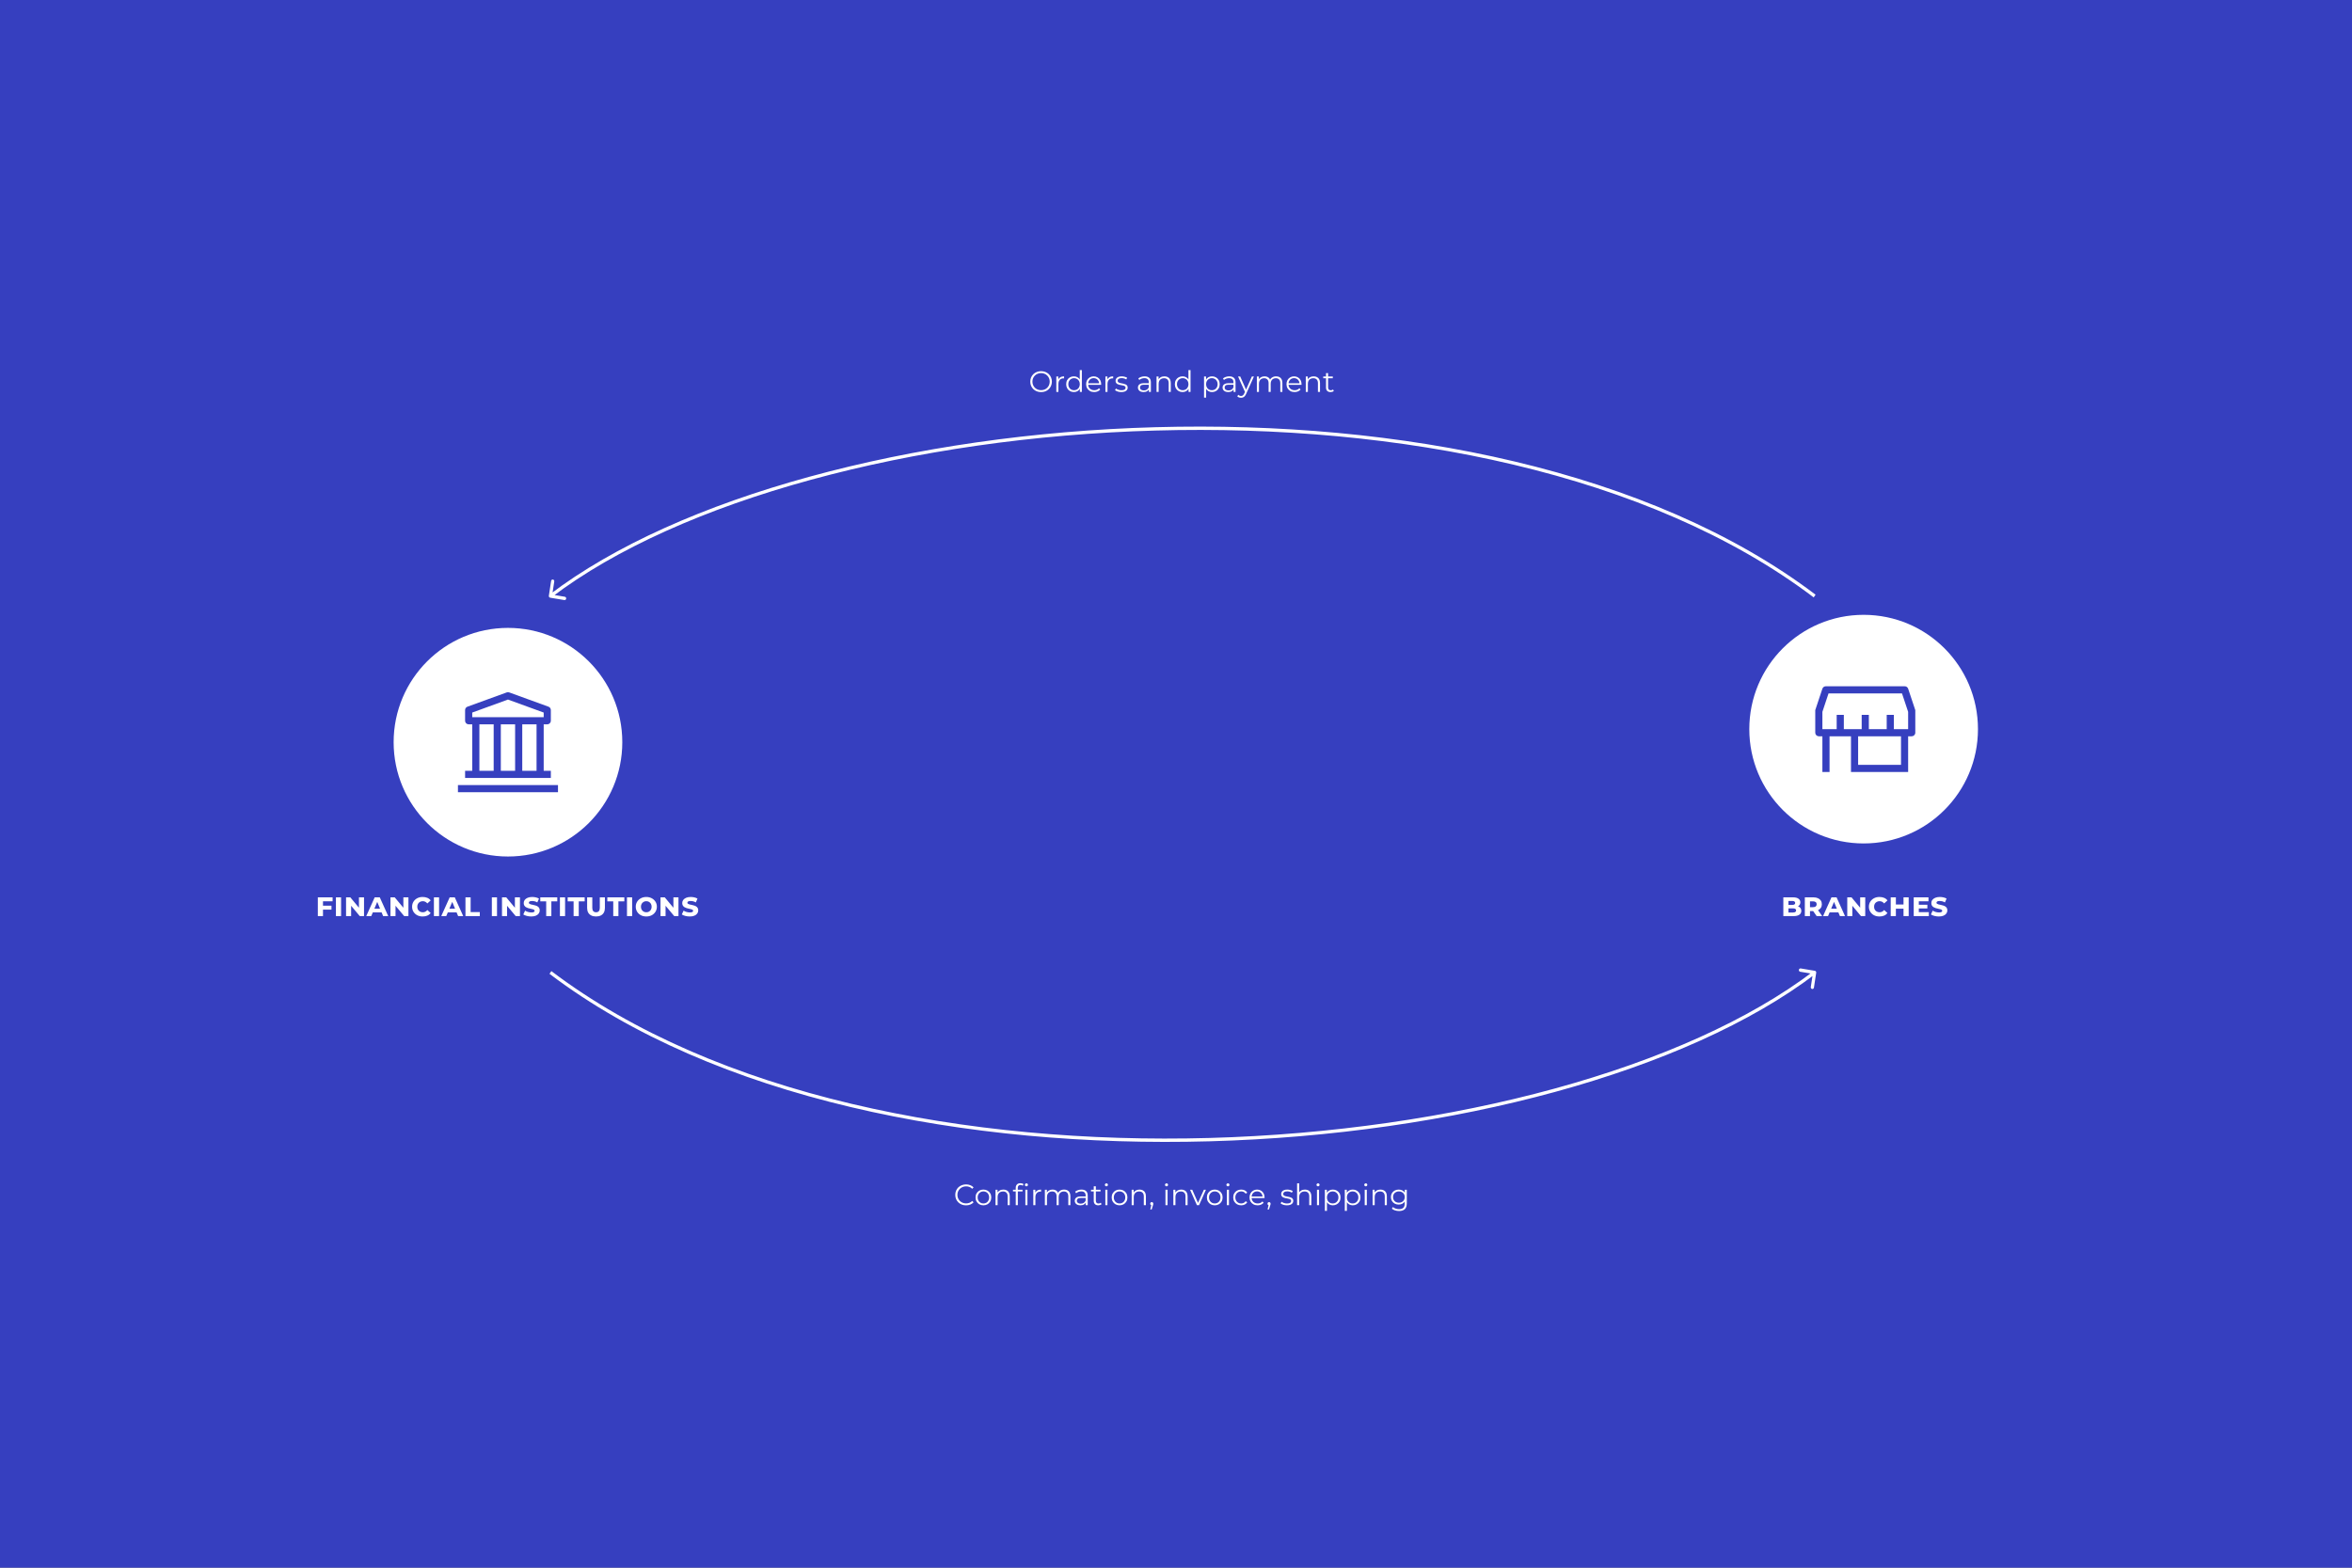 <svg width="1440" height="960" viewBox="0 0 1440 960" fill="none" xmlns="http://www.w3.org/2000/svg">
<rect x="0" y="0" width="1440" height="960" fill="#808080" stroke="none"/>
<g clip-path="url(#clip0_1559_1457)">
<rect width="1440" height="960" fill="#363FBF"/>
<path d="M197.429 554.6H202.949V557.02H197.429V554.6ZM197.749 561H194.589V549.5H203.629V551.92H197.749V561ZM205.663 561V549.5H208.823V561H205.663ZM211.874 561V549.5H214.474L220.954 557.28H219.774V549.5H222.874V561H220.274L213.774 553.22H214.974V561H211.874ZM224.236 561L229.396 549.5H232.516L237.696 561H234.576L230.436 551.02H231.496L227.296 561H224.236ZM227.056 558.72L227.876 556.44H233.556L234.376 558.72H227.056ZM239.061 561V549.5H241.661L248.141 557.28H246.961V549.5H250.061V561H247.461L240.961 553.22H242.161V561H239.061ZM258.724 561.22C257.497 561.22 256.397 560.967 255.424 560.46C254.464 559.94 253.704 559.233 253.144 558.34C252.584 557.433 252.304 556.407 252.304 555.26C252.304 554.1 252.584 553.073 253.144 552.18C253.704 551.273 254.464 550.567 255.424 550.06C256.397 549.54 257.497 549.28 258.724 549.28C259.804 549.28 260.75 549.447 261.564 549.78C262.39 550.1 263.097 550.633 263.684 551.38L261.644 553.24C261.257 552.773 260.83 552.427 260.364 552.2C259.897 551.973 259.39 551.86 258.844 551.86C258.19 551.86 257.61 552.007 257.104 552.3C256.597 552.58 256.197 552.973 255.904 553.48C255.624 553.987 255.484 554.58 255.484 555.26C255.484 555.927 255.624 556.513 255.904 557.02C256.197 557.527 256.597 557.927 257.104 558.22C257.61 558.5 258.19 558.64 258.844 558.64C259.39 558.64 259.897 558.527 260.364 558.3C260.83 558.073 261.257 557.727 261.644 557.26L263.684 559.12C263.097 559.853 262.39 560.387 261.564 560.72C260.75 561.053 259.804 561.22 258.724 561.22ZM265.663 561V549.5H268.823V561H265.663ZM270.154 561L275.314 549.5H278.434L283.614 561H280.494L276.354 551.02H277.414L273.214 561H270.154ZM272.974 558.72L273.794 556.44H279.474L280.294 558.72H272.974ZM284.979 561V549.5H288.139V558.54H293.759V561H284.979ZM301.132 561V549.5H304.292V561H301.132ZM307.343 561V549.5H309.943L316.423 557.28H315.243V549.5H318.343V561H315.743L309.243 553.22H310.443V561H307.343ZM330.445 557.5C330.445 558.22 330.238 558.86 329.825 559.42C329.425 559.98 328.838 560.42 328.065 560.74C327.305 561.06 326.365 561.22 325.245 561.22C324.325 561.22 323.418 561.107 322.525 560.88C321.645 560.653 320.931 560.353 320.385 559.98L321.485 557.64C322.005 557.987 322.611 558.26 323.305 558.46C323.998 558.66 324.705 558.76 325.425 558.76C326.131 558.76 326.625 558.66 326.905 558.46C327.185 558.26 327.325 558.027 327.325 557.76C327.325 557.493 327.198 557.28 326.945 557.12C326.705 556.96 326.385 556.833 325.985 556.74C325.598 556.633 325.165 556.533 324.685 556.44C324.218 556.347 323.745 556.227 323.265 556.08C322.798 555.933 322.365 555.74 321.965 555.5C321.578 555.247 321.258 554.92 321.005 554.52C320.765 554.107 320.645 553.593 320.645 552.98C320.645 552.26 320.851 551.627 321.265 551.08C321.691 550.52 322.291 550.08 323.065 549.76C323.838 549.44 324.758 549.28 325.825 549.28C326.545 549.28 327.278 549.36 328.025 549.52C328.771 549.68 329.425 549.933 329.985 550.28L328.965 552.62C328.445 552.3 327.905 552.073 327.345 551.94C326.798 551.807 326.251 551.74 325.705 551.74C325.038 551.74 324.551 551.84 324.245 552.04C323.938 552.24 323.785 552.493 323.785 552.8C323.785 553.067 323.905 553.28 324.145 553.44C324.385 553.6 324.698 553.733 325.085 553.84C325.485 553.933 325.925 554.027 326.405 554.12C326.885 554.213 327.358 554.333 327.825 554.48C328.291 554.613 328.725 554.8 329.125 555.04C329.525 555.28 329.845 555.6 330.085 556C330.325 556.387 330.445 556.887 330.445 557.5ZM334.405 561V551.96H330.785V549.5H341.185V551.96H337.565V561H334.405ZM342.811 561V549.5H345.971V561H342.811ZM351.182 561V551.96H347.562V549.5H357.962V551.96H354.342V561H351.182ZM364.909 561.22C363.775 561.22 362.802 561.013 361.989 560.6C361.175 560.187 360.549 559.593 360.109 558.82C359.682 558.033 359.469 557.107 359.469 556.04V549.5H362.629V555.94C362.629 556.833 362.829 557.507 363.229 557.96C363.629 558.413 364.202 558.64 364.949 558.64C365.695 558.64 366.262 558.413 366.649 557.96C367.035 557.507 367.229 556.833 367.229 555.94V549.5H370.349V556.04C370.349 557.107 370.135 558.033 369.709 558.82C369.282 559.593 368.662 560.187 367.849 560.6C367.035 561.013 366.055 561.22 364.909 561.22ZM375.46 561V551.96H371.84V549.5H382.24V551.96H378.62V561H375.46ZM383.866 561V549.5H387.026V561H383.866ZM395.697 561.22C394.457 561.22 393.35 560.967 392.377 560.46C391.404 559.94 390.637 559.227 390.077 558.32C389.517 557.413 389.237 556.387 389.237 555.24C389.237 554.093 389.517 553.073 390.077 552.18C390.637 551.287 391.404 550.58 392.377 550.06C393.35 549.54 394.457 549.28 395.697 549.28C396.937 549.28 398.044 549.54 399.017 550.06C399.99 550.58 400.757 551.287 401.317 552.18C401.877 553.073 402.157 554.093 402.157 555.24C402.157 556.387 401.877 557.413 401.317 558.32C400.757 559.227 399.99 559.94 399.017 560.46C398.044 560.967 396.937 561.22 395.697 561.22ZM395.697 558.64C396.337 558.64 396.897 558.5 397.377 558.22C397.87 557.927 398.257 557.52 398.537 557C398.817 556.48 398.957 555.9 398.957 555.26C398.957 554.593 398.817 554.007 398.537 553.5C398.257 552.993 397.87 552.593 397.377 552.3C396.897 552.007 396.337 551.86 395.697 551.86C395.07 551.86 394.51 552.007 394.017 552.3C393.524 552.593 393.13 552.993 392.837 553.5C392.557 554.007 392.417 554.587 392.417 555.24C392.417 555.893 392.557 556.48 392.837 557C393.13 557.52 393.524 557.927 394.017 558.22C394.51 558.5 395.07 558.64 395.697 558.64ZM404.394 561V549.5H406.994L413.474 557.28H412.294V549.5H415.394V561H412.794L406.294 553.22H407.494V561H404.394ZM427.496 557.5C427.496 558.22 427.289 558.86 426.876 559.42C426.476 559.98 425.889 560.42 425.116 560.74C424.356 561.06 423.416 561.22 422.296 561.22C421.376 561.22 420.469 561.107 419.576 560.88C418.696 560.653 417.982 560.353 417.436 559.98L418.536 557.64C419.056 557.987 419.662 558.26 420.356 558.46C421.049 558.66 421.756 558.76 422.476 558.76C423.182 558.76 423.676 558.66 423.956 558.46C424.236 558.26 424.376 558.027 424.376 557.76C424.376 557.493 424.249 557.28 423.996 557.12C423.756 556.96 423.436 556.833 423.036 556.74C422.649 556.633 422.216 556.533 421.736 556.44C421.269 556.347 420.796 556.227 420.316 556.08C419.849 555.933 419.416 555.74 419.016 555.5C418.629 555.247 418.309 554.92 418.056 554.52C417.816 554.107 417.696 553.593 417.696 552.98C417.696 552.26 417.902 551.627 418.316 551.08C418.742 550.52 419.342 550.08 420.116 549.76C420.889 549.44 421.809 549.28 422.876 549.28C423.596 549.28 424.329 549.36 425.076 549.52C425.822 549.68 426.476 549.933 427.036 550.28L426.016 552.62C425.496 552.3 424.956 552.073 424.396 551.94C423.849 551.807 423.302 551.74 422.756 551.74C422.089 551.74 421.602 551.84 421.296 552.04C420.989 552.24 420.836 552.493 420.836 552.8C420.836 553.067 420.956 553.28 421.196 553.44C421.436 553.6 421.749 553.733 422.136 553.84C422.536 553.933 422.976 554.027 423.456 554.12C423.936 554.213 424.409 554.333 424.876 554.48C425.342 554.613 425.776 554.8 426.176 555.04C426.576 555.28 426.896 555.6 427.136 556C427.376 556.387 427.496 556.887 427.496 557.5Z" fill="white"/>
<circle cx="311" cy="454.5" r="70" fill="white"/>
<g clip-path="url(#clip1_1559_1457)">
<path d="M341.625 480.75H280.375V485.125H341.625V480.75Z" fill="#363FBF"/>
<path d="M335.062 443.563C335.643 443.563 336.199 443.332 336.609 442.922C337.02 442.512 337.25 441.955 337.25 441.375V434.813C337.25 434.363 337.111 433.924 336.853 433.556C336.594 433.189 336.229 432.909 335.806 432.756L311.744 424.006C311.263 423.833 310.737 423.833 310.256 424.006L286.194 432.756C285.771 432.909 285.406 433.189 285.147 433.556C284.889 433.924 284.75 434.363 284.75 434.813V441.375C284.75 441.955 284.98 442.512 285.391 442.922C285.801 443.332 286.357 443.563 286.938 443.563H289.125V472H284.75V476.375H337.25V472H332.875V443.563H335.062ZM289.125 436.344L311 428.381L332.875 436.344V439.188H289.125V436.344ZM315.375 472H306.625V443.563H315.375V472ZM293.5 443.563H302.25V472H293.5V443.563ZM328.5 472H319.75V443.563H328.5V472Z" fill="#363FBF"/>
</g>
<circle cx="1141" cy="446.5" r="70" fill="white"/>
<g clip-path="url(#clip2_1559_1457)">
<path d="M1172.63 434.863L1168.25 421.738C1168.1 421.285 1167.8 420.894 1167.41 420.626C1167.01 420.357 1166.54 420.225 1166.06 420.25H1117.94C1117.46 420.225 1116.99 420.357 1116.59 420.626C1116.2 420.894 1115.9 421.285 1115.75 421.738L1111.38 434.863C1111.34 435.095 1111.34 435.33 1111.38 435.563V448.688C1111.38 449.268 1111.61 449.824 1112.02 450.234C1112.43 450.645 1112.98 450.875 1113.56 450.875H1115.75V472.75H1120.13V450.875H1133.25V472.75H1168.25V450.875H1170.44C1171.02 450.875 1171.57 450.645 1171.98 450.234C1172.39 449.824 1172.63 449.268 1172.63 448.688V435.563C1172.66 435.33 1172.66 435.095 1172.63 434.863ZM1163.88 468.375H1137.63V450.875H1163.88V468.375ZM1168.25 446.5H1159.5V437.75H1155.13V446.5H1144.19V437.75H1139.81V446.5H1128.88V437.75H1124.5V446.5H1115.75V435.913L1119.51 424.625H1164.49L1168.25 435.913V446.5Z" fill="#363FBF"/>
</g>
<path d="M1091.84 561V549.5H1097.72C1099.24 549.5 1100.37 549.78 1101.12 550.34C1101.88 550.9 1102.26 551.627 1102.26 552.52C1102.26 553.4 1101.94 554.113 1101.3 554.66C1100.67 555.207 1099.79 555.48 1098.66 555.48L1098.98 554.72C1100.17 554.72 1101.11 554.993 1101.8 555.54C1102.49 556.073 1102.84 556.84 1102.84 557.84C1102.84 558.827 1102.43 559.6 1101.62 560.16C1100.81 560.72 1099.61 561 1098.04 561H1091.84ZM1094.96 558.78H1097.82C1098.42 558.78 1098.87 558.673 1099.18 558.46C1099.5 558.247 1099.66 557.933 1099.66 557.52C1099.66 557.093 1099.5 556.78 1099.18 556.58C1098.87 556.367 1098.42 556.26 1097.82 556.26H1094.64V554.14H1097.32C1097.91 554.14 1098.35 554.04 1098.64 553.84C1098.95 553.64 1099.1 553.34 1099.1 552.94C1099.1 552.54 1098.95 552.24 1098.64 552.04C1098.35 551.827 1097.91 551.72 1097.32 551.72H1094.96V558.78ZM1105 561V549.5H1110.24C1111.31 549.5 1112.22 549.673 1112.98 550.02C1113.76 550.353 1114.36 550.833 1114.78 551.46C1115.21 552.087 1115.42 552.847 1115.42 553.74C1115.42 554.607 1115.21 555.353 1114.78 555.98C1114.36 556.607 1113.76 557.087 1112.98 557.42C1112.22 557.753 1111.31 557.92 1110.24 557.92H1106.74L1108.16 556.58V561H1105ZM1112.24 561L1109.34 556.82H1112.7L1115.64 561H1112.24ZM1108.16 556.94L1107 555.52H1110.02C1110.76 555.52 1111.31 555.367 1111.68 555.06C1112.06 554.74 1112.24 554.3 1112.24 553.74C1112.24 553.167 1112.06 552.727 1111.68 552.42C1111.31 552.113 1110.76 551.96 1110.02 551.96H1107L1108.16 550.54V556.94ZM1116.15 561L1121.31 549.5H1124.43L1129.61 561H1126.49L1122.35 551.02H1123.41L1119.21 561H1116.15ZM1118.97 558.72L1119.79 556.44H1125.47L1126.29 558.72H1118.97ZM1130.98 561V549.5H1133.58L1140.06 557.28H1138.88V549.5H1141.98V561H1139.38L1132.88 553.22H1134.08V561H1130.98ZM1150.64 561.22C1149.41 561.22 1148.31 560.967 1147.34 560.46C1146.38 559.94 1145.62 559.233 1145.06 558.34C1144.5 557.433 1144.22 556.407 1144.22 555.26C1144.22 554.1 1144.5 553.073 1145.06 552.18C1145.62 551.273 1146.38 550.567 1147.34 550.06C1148.31 549.54 1149.41 549.28 1150.64 549.28C1151.72 549.28 1152.67 549.447 1153.48 549.78C1154.31 550.1 1155.01 550.633 1155.6 551.38L1153.56 553.24C1153.17 552.773 1152.75 552.427 1152.28 552.2C1151.81 551.973 1151.31 551.86 1150.76 551.86C1150.11 551.86 1149.53 552.007 1149.02 552.3C1148.51 552.58 1148.11 552.973 1147.82 553.48C1147.54 553.987 1147.4 554.58 1147.4 555.26C1147.4 555.927 1147.54 556.513 1147.82 557.02C1148.11 557.527 1148.51 557.927 1149.02 558.22C1149.53 558.5 1150.11 558.64 1150.76 558.64C1151.31 558.64 1151.81 558.527 1152.28 558.3C1152.75 558.073 1153.17 557.727 1153.56 557.26L1155.6 559.12C1155.01 559.853 1154.31 560.387 1153.48 560.72C1152.67 561.053 1151.72 561.22 1150.64 561.22ZM1157.58 561V549.5H1160.74V553.9H1165.42V549.5H1168.58V561H1165.42V556.44H1160.74V561H1157.58ZM1174.46 554.02H1180.02V556.32H1174.46V554.02ZM1174.78 558.58H1180.92V561H1171.66V549.5H1180.7V551.92H1174.78V558.58ZM1192.25 557.5C1192.25 558.22 1192.04 558.86 1191.63 559.42C1191.23 559.98 1190.64 560.42 1189.87 560.74C1189.11 561.06 1188.17 561.22 1187.05 561.22C1186.13 561.22 1185.22 561.107 1184.33 560.88C1183.45 560.653 1182.73 560.353 1182.19 559.98L1183.29 557.64C1183.81 557.987 1184.41 558.26 1185.11 558.46C1185.8 558.66 1186.51 558.76 1187.23 558.76C1187.93 558.76 1188.43 558.66 1188.71 558.46C1188.99 558.26 1189.13 558.027 1189.13 557.76C1189.13 557.493 1189 557.28 1188.75 557.12C1188.51 556.96 1188.19 556.833 1187.79 556.74C1187.4 556.633 1186.97 556.533 1186.49 556.44C1186.02 556.347 1185.55 556.227 1185.07 556.08C1184.6 555.933 1184.17 555.74 1183.77 555.5C1183.38 555.247 1183.06 554.92 1182.81 554.52C1182.57 554.107 1182.45 553.593 1182.45 552.98C1182.45 552.26 1182.65 551.627 1183.07 551.08C1183.49 550.52 1184.09 550.08 1184.87 549.76C1185.64 549.44 1186.56 549.28 1187.63 549.28C1188.35 549.28 1189.08 549.36 1189.83 549.52C1190.57 549.68 1191.23 549.933 1191.79 550.28L1190.77 552.62C1190.25 552.3 1189.71 552.073 1189.15 551.94C1188.6 551.807 1188.05 551.74 1187.51 551.74C1186.84 551.74 1186.35 551.84 1186.05 552.04C1185.74 552.24 1185.59 552.493 1185.59 552.8C1185.59 553.067 1185.71 553.28 1185.95 553.44C1186.19 553.6 1186.5 553.733 1186.89 553.84C1187.29 553.933 1187.73 554.027 1188.21 554.12C1188.69 554.213 1189.16 554.333 1189.63 554.48C1190.09 554.613 1190.53 554.8 1190.93 555.04C1191.33 555.28 1191.65 555.6 1191.89 556C1192.13 556.387 1192.25 556.887 1192.25 557.5Z" fill="white"/>
<path d="M336.036 364.839C335.952 365.397 336.314 365.922 336.846 366.011L345.519 367.461C346.051 367.55 346.551 367.169 346.636 366.611C346.721 366.053 346.358 365.528 345.826 365.439L338.117 364.15L339.346 356.063C339.431 355.505 339.068 354.98 338.536 354.891C338.003 354.802 337.503 355.182 337.419 355.741L336.036 364.839ZM337.573 365.829C416.221 306.003 558.972 267.771 707.404 263.648C855.829 259.526 1009.64 289.519 1110.43 365.83L1111.57 364.17C1010.28 287.481 855.97 257.474 707.353 261.602C558.744 265.729 415.534 303.997 336.427 364.171L337.573 365.829Z" fill="white"/>
<path d="M637.404 240.108C636.456 240.108 635.574 239.952 634.758 239.64C633.954 239.316 633.252 238.866 632.652 238.29C632.064 237.702 631.602 237.024 631.266 236.256C630.942 235.476 630.78 234.624 630.78 233.7C630.78 232.776 630.942 231.93 631.266 231.162C631.602 230.382 632.064 229.704 632.652 229.128C633.252 228.54 633.954 228.09 634.758 227.778C635.562 227.454 636.444 227.292 637.404 227.292C638.352 227.292 639.228 227.454 640.032 227.778C640.836 228.09 641.532 228.534 642.12 229.11C642.72 229.686 643.182 230.364 643.506 231.144C643.842 231.924 644.01 232.776 644.01 233.7C644.01 234.624 643.842 235.476 643.506 236.256C643.182 237.036 642.72 237.714 642.12 238.29C641.532 238.866 640.836 239.316 640.032 239.64C639.228 239.952 638.352 240.108 637.404 240.108ZM637.404 238.92C638.16 238.92 638.856 238.794 639.492 238.542C640.14 238.278 640.698 237.912 641.166 237.444C641.646 236.964 642.018 236.412 642.282 235.788C642.546 235.152 642.678 234.456 642.678 233.7C642.678 232.944 642.546 232.254 642.282 231.63C642.018 230.994 641.646 230.442 641.166 229.974C640.698 229.494 640.14 229.128 639.492 228.876C638.856 228.612 638.16 228.48 637.404 228.48C636.648 228.48 635.946 228.612 635.298 228.876C634.65 229.128 634.086 229.494 633.606 229.974C633.138 230.442 632.766 230.994 632.49 231.63C632.226 232.254 632.094 232.944 632.094 233.7C632.094 234.444 632.226 235.134 632.49 235.77C632.766 236.406 633.138 236.964 633.606 237.444C634.086 237.912 634.65 238.278 635.298 238.542C635.946 238.794 636.648 238.92 637.404 238.92ZM646.725 240V230.55H647.949V233.124L647.823 232.674C648.087 231.954 648.531 231.408 649.155 231.036C649.779 230.652 650.553 230.46 651.477 230.46V231.702C651.429 231.702 651.381 231.702 651.333 231.702C651.285 231.69 651.237 231.684 651.189 231.684C650.193 231.684 649.413 231.99 648.849 232.602C648.285 233.202 648.003 234.06 648.003 235.176V240H646.725ZM657.483 240.09C656.583 240.09 655.773 239.886 655.053 239.478C654.345 239.07 653.787 238.506 653.379 237.786C652.971 237.054 652.767 236.214 652.767 235.266C652.767 234.306 652.971 233.466 653.379 232.746C653.787 232.026 654.345 231.468 655.053 231.072C655.773 230.664 656.583 230.46 657.483 230.46C658.311 230.46 659.049 230.646 659.697 231.018C660.357 231.39 660.879 231.936 661.263 232.656C661.659 233.364 661.857 234.234 661.857 235.266C661.857 236.286 661.665 237.156 661.281 237.876C660.897 238.596 660.375 239.148 659.715 239.532C659.067 239.904 658.323 240.09 657.483 240.09ZM657.573 238.956C658.245 238.956 658.845 238.806 659.373 238.506C659.913 238.194 660.333 237.762 660.633 237.21C660.945 236.646 661.101 235.998 661.101 235.266C661.101 234.522 660.945 233.874 660.633 233.322C660.333 232.77 659.913 232.344 659.373 232.044C658.845 231.732 658.245 231.576 657.573 231.576C656.913 231.576 656.319 231.732 655.791 232.044C655.263 232.344 654.843 232.77 654.531 233.322C654.219 233.874 654.063 234.522 654.063 235.266C654.063 235.998 654.219 236.646 654.531 237.21C654.843 237.762 655.263 238.194 655.791 238.506C656.319 238.806 656.913 238.956 657.573 238.956ZM661.137 240V237.156L661.263 235.248L661.083 233.34V226.644H662.361V240H661.137ZM669.935 240.09C668.951 240.09 668.087 239.886 667.343 239.478C666.599 239.058 666.017 238.488 665.597 237.768C665.177 237.036 664.967 236.202 664.967 235.266C664.967 234.33 665.165 233.502 665.561 232.782C665.969 232.062 666.521 231.498 667.217 231.09C667.925 230.67 668.717 230.46 669.593 230.46C670.481 230.46 671.267 230.664 671.951 231.072C672.647 231.468 673.193 232.032 673.589 232.764C673.985 233.484 674.183 234.318 674.183 235.266C674.183 235.326 674.177 235.392 674.165 235.464C674.165 235.524 674.165 235.59 674.165 235.662H665.939V234.708H673.481L672.977 235.086C672.977 234.402 672.827 233.796 672.527 233.268C672.239 232.728 671.843 232.308 671.339 232.008C670.835 231.708 670.253 231.558 669.593 231.558C668.945 231.558 668.363 231.708 667.847 232.008C667.331 232.308 666.929 232.728 666.641 233.268C666.353 233.808 666.209 234.426 666.209 235.122V235.32C666.209 236.04 666.365 236.676 666.677 237.228C667.001 237.768 667.445 238.194 668.009 238.506C668.585 238.806 669.239 238.956 669.971 238.956C670.547 238.956 671.081 238.854 671.573 238.65C672.077 238.446 672.509 238.134 672.869 237.714L673.589 238.542C673.169 239.046 672.641 239.43 672.005 239.694C671.381 239.958 670.691 240.09 669.935 240.09ZM676.784 240V230.55H678.008V233.124L677.882 232.674C678.146 231.954 678.59 231.408 679.214 231.036C679.838 230.652 680.612 230.46 681.536 230.46V231.702C681.488 231.702 681.44 231.702 681.392 231.702C681.344 231.69 681.296 231.684 681.248 231.684C680.252 231.684 679.472 231.99 678.908 232.602C678.344 233.202 678.062 234.06 678.062 235.176V240H676.784ZM686.511 240.09C685.731 240.09 684.993 239.982 684.297 239.766C683.601 239.538 683.055 239.256 682.659 238.92L683.235 237.912C683.619 238.2 684.111 238.452 684.711 238.668C685.311 238.872 685.941 238.974 686.601 238.974C687.501 238.974 688.149 238.836 688.545 238.56C688.941 238.272 689.139 237.894 689.139 237.426C689.139 237.078 689.025 236.808 688.797 236.616C688.581 236.412 688.293 236.262 687.933 236.166C687.573 236.058 687.171 235.968 686.727 235.896C686.283 235.824 685.839 235.74 685.395 235.644C684.963 235.548 684.567 235.41 684.207 235.23C683.847 235.038 683.553 234.78 683.325 234.456C683.109 234.132 683.001 233.7 683.001 233.16C683.001 232.644 683.145 232.182 683.433 231.774C683.721 231.366 684.141 231.048 684.693 230.82C685.257 230.58 685.941 230.46 686.745 230.46C687.357 230.46 687.969 230.544 688.581 230.712C689.193 230.868 689.697 231.078 690.093 231.342L689.535 232.368C689.115 232.08 688.665 231.876 688.185 231.756C687.705 231.624 687.225 231.558 686.745 231.558C685.893 231.558 685.263 231.708 684.855 232.008C684.459 232.296 684.261 232.668 684.261 233.124C684.261 233.484 684.369 233.766 684.585 233.97C684.813 234.174 685.107 234.336 685.467 234.456C685.839 234.564 686.241 234.654 686.673 234.726C687.117 234.798 687.555 234.888 687.987 234.996C688.431 235.092 688.833 235.23 689.193 235.41C689.565 235.578 689.859 235.824 690.075 236.148C690.303 236.46 690.417 236.874 690.417 237.39C690.417 237.942 690.261 238.422 689.949 238.83C689.649 239.226 689.205 239.538 688.617 239.766C688.041 239.982 687.339 240.09 686.511 240.09ZM703.395 240V237.912L703.341 237.57V234.078C703.341 233.274 703.113 232.656 702.657 232.224C702.213 231.792 701.547 231.576 700.659 231.576C700.047 231.576 699.465 231.678 698.913 231.882C698.361 232.086 697.893 232.356 697.509 232.692L696.933 231.738C697.413 231.33 697.989 231.018 698.661 230.802C699.333 230.574 700.041 230.46 700.785 230.46C702.009 230.46 702.951 230.766 703.611 231.378C704.283 231.978 704.619 232.896 704.619 234.132V240H703.395ZM700.137 240.09C699.429 240.09 698.811 239.976 698.283 239.748C697.767 239.508 697.371 239.184 697.095 238.776C696.819 238.356 696.681 237.876 696.681 237.336C696.681 236.844 696.795 236.4 697.023 236.004C697.263 235.596 697.647 235.272 698.175 235.032C698.715 234.78 699.435 234.654 700.335 234.654H703.593V235.608H700.371C699.459 235.608 698.823 235.77 698.463 236.094C698.115 236.418 697.941 236.82 697.941 237.3C697.941 237.84 698.151 238.272 698.571 238.596C698.991 238.92 699.579 239.082 700.335 239.082C701.055 239.082 701.673 238.92 702.189 238.596C702.717 238.26 703.101 237.78 703.341 237.156L703.629 238.038C703.389 238.662 702.969 239.16 702.369 239.532C701.781 239.904 701.037 240.09 700.137 240.09ZM712.915 230.46C713.683 230.46 714.355 230.61 714.931 230.91C715.519 231.198 715.975 231.642 716.299 232.242C716.635 232.842 716.803 233.598 716.803 234.51V240H715.525V234.636C715.525 233.64 715.273 232.89 714.769 232.386C714.277 231.87 713.581 231.612 712.681 231.612C712.009 231.612 711.421 231.75 710.917 232.026C710.425 232.29 710.041 232.68 709.765 233.196C709.501 233.7 709.369 234.312 709.369 235.032V240H708.091V230.55H709.315V233.142L709.117 232.656C709.417 231.972 709.897 231.438 710.557 231.054C711.217 230.658 712.003 230.46 712.915 230.46ZM724.017 240.09C723.117 240.09 722.307 239.886 721.587 239.478C720.879 239.07 720.321 238.506 719.913 237.786C719.505 237.054 719.301 236.214 719.301 235.266C719.301 234.306 719.505 233.466 719.913 232.746C720.321 232.026 720.879 231.468 721.587 231.072C722.307 230.664 723.117 230.46 724.017 230.46C724.845 230.46 725.583 230.646 726.231 231.018C726.891 231.39 727.413 231.936 727.797 232.656C728.193 233.364 728.391 234.234 728.391 235.266C728.391 236.286 728.199 237.156 727.815 237.876C727.431 238.596 726.909 239.148 726.249 239.532C725.601 239.904 724.857 240.09 724.017 240.09ZM724.107 238.956C724.779 238.956 725.379 238.806 725.907 238.506C726.447 238.194 726.867 237.762 727.167 237.21C727.479 236.646 727.635 235.998 727.635 235.266C727.635 234.522 727.479 233.874 727.167 233.322C726.867 232.77 726.447 232.344 725.907 232.044C725.379 231.732 724.779 231.576 724.107 231.576C723.447 231.576 722.853 231.732 722.325 232.044C721.797 232.344 721.377 232.77 721.065 233.322C720.753 233.874 720.597 234.522 720.597 235.266C720.597 235.998 720.753 236.646 721.065 237.21C721.377 237.762 721.797 238.194 722.325 238.506C722.853 238.806 723.447 238.956 724.107 238.956ZM727.671 240V237.156L727.797 235.248L727.617 233.34V226.644H728.895V240H727.671ZM742.043 240.09C741.227 240.09 740.489 239.904 739.829 239.532C739.169 239.148 738.641 238.602 738.245 237.894C737.861 237.174 737.669 236.298 737.669 235.266C737.669 234.234 737.861 233.364 738.245 232.656C738.629 231.936 739.151 231.39 739.811 231.018C740.471 230.646 741.215 230.46 742.043 230.46C742.943 230.46 743.747 230.664 744.455 231.072C745.175 231.468 745.739 232.032 746.147 232.764C746.555 233.484 746.759 234.318 746.759 235.266C746.759 236.226 746.555 237.066 746.147 237.786C745.739 238.506 745.175 239.07 744.455 239.478C743.747 239.886 742.943 240.09 742.043 240.09ZM737.165 243.492V230.55H738.389V233.394L738.263 235.284L738.443 237.192V243.492H737.165ZM741.953 238.956C742.625 238.956 743.225 238.806 743.753 238.506C744.281 238.194 744.701 237.762 745.013 237.21C745.325 236.646 745.481 235.998 745.481 235.266C745.481 234.534 745.325 233.892 745.013 233.34C744.701 232.788 744.281 232.356 743.753 232.044C743.225 231.732 742.625 231.576 741.953 231.576C741.281 231.576 740.675 231.732 740.135 232.044C739.607 232.356 739.187 232.788 738.875 233.34C738.575 233.892 738.425 234.534 738.425 235.266C738.425 235.998 738.575 236.646 738.875 237.21C739.187 237.762 739.607 238.194 740.135 238.506C740.675 238.806 741.281 238.956 741.953 238.956ZM755.233 240V237.912L755.179 237.57V234.078C755.179 233.274 754.951 232.656 754.495 232.224C754.051 231.792 753.385 231.576 752.497 231.576C751.885 231.576 751.303 231.678 750.751 231.882C750.199 232.086 749.731 232.356 749.347 232.692L748.771 231.738C749.251 231.33 749.827 231.018 750.499 230.802C751.171 230.574 751.879 230.46 752.623 230.46C753.847 230.46 754.789 230.766 755.449 231.378C756.121 231.978 756.457 232.896 756.457 234.132V240H755.233ZM751.975 240.09C751.267 240.09 750.649 239.976 750.121 239.748C749.605 239.508 749.209 239.184 748.933 238.776C748.657 238.356 748.519 237.876 748.519 237.336C748.519 236.844 748.633 236.4 748.861 236.004C749.101 235.596 749.485 235.272 750.013 235.032C750.553 234.78 751.273 234.654 752.173 234.654H755.431V235.608H752.209C751.297 235.608 750.661 235.77 750.301 236.094C749.953 236.418 749.779 236.82 749.779 237.3C749.779 237.84 749.989 238.272 750.409 238.596C750.829 238.92 751.417 239.082 752.173 239.082C752.893 239.082 753.511 238.92 754.027 238.596C754.555 238.26 754.939 237.78 755.179 237.156L755.467 238.038C755.227 238.662 754.807 239.16 754.207 239.532C753.619 239.904 752.875 240.09 751.975 240.09ZM759.825 243.582C759.381 243.582 758.955 243.51 758.547 243.366C758.151 243.222 757.809 243.006 757.521 242.718L758.115 241.764C758.355 241.992 758.613 242.166 758.889 242.286C759.177 242.418 759.495 242.484 759.843 242.484C760.263 242.484 760.623 242.364 760.923 242.124C761.235 241.896 761.529 241.488 761.805 240.9L762.417 239.514L762.561 239.316L766.449 230.55H767.709L762.975 241.134C762.711 241.746 762.417 242.232 762.093 242.592C761.781 242.952 761.439 243.204 761.067 243.348C760.695 243.504 760.281 243.582 759.825 243.582ZM762.345 240.27L757.989 230.55H759.321L763.173 239.226L762.345 240.27ZM781.317 230.46C782.085 230.46 782.751 230.61 783.315 230.91C783.891 231.198 784.335 231.642 784.647 232.242C784.971 232.842 785.133 233.598 785.133 234.51V240H783.855V234.636C783.855 233.64 783.615 232.89 783.135 232.386C782.667 231.87 782.001 231.612 781.137 231.612C780.489 231.612 779.925 231.75 779.445 232.026C778.977 232.29 778.611 232.68 778.347 233.196C778.095 233.7 777.969 234.312 777.969 235.032V240H776.691V234.636C776.691 233.64 776.451 232.89 775.971 232.386C775.491 231.87 774.819 231.612 773.955 231.612C773.319 231.612 772.761 231.75 772.281 232.026C771.801 232.29 771.429 232.68 771.165 233.196C770.913 233.7 770.787 234.312 770.787 235.032V240H769.509V230.55H770.733V233.106L770.535 232.656C770.823 231.972 771.285 231.438 771.921 231.054C772.569 230.658 773.331 230.46 774.207 230.46C775.131 230.46 775.917 230.694 776.565 231.162C777.213 231.618 777.633 232.308 777.825 233.232L777.321 233.034C777.597 232.266 778.083 231.648 778.779 231.18C779.487 230.7 780.333 230.46 781.317 230.46ZM792.612 240.09C791.628 240.09 790.764 239.886 790.02 239.478C789.276 239.058 788.694 238.488 788.274 237.768C787.854 237.036 787.644 236.202 787.644 235.266C787.644 234.33 787.842 233.502 788.238 232.782C788.646 232.062 789.198 231.498 789.894 231.09C790.602 230.67 791.394 230.46 792.27 230.46C793.158 230.46 793.944 230.664 794.628 231.072C795.324 231.468 795.87 232.032 796.266 232.764C796.662 233.484 796.86 234.318 796.86 235.266C796.86 235.326 796.854 235.392 796.842 235.464C796.842 235.524 796.842 235.59 796.842 235.662H788.616V234.708H796.158L795.654 235.086C795.654 234.402 795.504 233.796 795.204 233.268C794.916 232.728 794.52 232.308 794.016 232.008C793.512 231.708 792.93 231.558 792.27 231.558C791.622 231.558 791.04 231.708 790.524 232.008C790.008 232.308 789.606 232.728 789.318 233.268C789.03 233.808 788.886 234.426 788.886 235.122V235.32C788.886 236.04 789.042 236.676 789.354 237.228C789.678 237.768 790.122 238.194 790.686 238.506C791.262 238.806 791.916 238.956 792.648 238.956C793.224 238.956 793.758 238.854 794.25 238.65C794.754 238.446 795.186 238.134 795.546 237.714L796.266 238.542C795.846 239.046 795.318 239.43 794.682 239.694C794.058 239.958 793.368 240.09 792.612 240.09ZM804.286 230.46C805.054 230.46 805.726 230.61 806.302 230.91C806.89 231.198 807.346 231.642 807.67 232.242C808.006 232.842 808.174 233.598 808.174 234.51V240H806.896V234.636C806.896 233.64 806.644 232.89 806.14 232.386C805.648 231.87 804.952 231.612 804.052 231.612C803.38 231.612 802.792 231.75 802.288 232.026C801.796 232.29 801.412 232.68 801.136 233.196C800.872 233.7 800.74 234.312 800.74 235.032V240H799.462V230.55H800.686V233.142L800.488 232.656C800.788 231.972 801.268 231.438 801.928 231.054C802.588 230.658 803.374 230.46 804.286 230.46ZM814.614 240.09C813.726 240.09 813.042 239.85 812.562 239.37C812.082 238.89 811.842 238.212 811.842 237.336V228.462H813.12V237.264C813.12 237.816 813.258 238.242 813.534 238.542C813.822 238.842 814.23 238.992 814.758 238.992C815.322 238.992 815.79 238.83 816.162 238.506L816.612 239.424C816.36 239.652 816.054 239.82 815.694 239.928C815.346 240.036 814.986 240.09 814.614 240.09ZM810.15 231.612V230.55H816V231.612H810.15Z" fill="white"/>
<path d="M1111.96 595.661C1112.05 595.103 1111.69 594.578 1111.15 594.489L1102.48 593.039C1101.95 592.95 1101.45 593.331 1101.36 593.889C1101.28 594.447 1101.64 594.972 1102.17 595.061L1109.88 596.35L1108.65 604.437C1108.57 604.995 1108.93 605.52 1109.46 605.609C1110 605.698 1110.5 605.318 1110.58 604.759L1111.96 595.661ZM1110.43 594.671C1031.78 654.497 889.028 692.729 740.596 696.852C592.171 700.974 438.361 670.981 337.571 594.67L336.429 596.33C437.718 673.019 592.03 703.026 740.647 698.898C889.256 694.771 1032.47 656.503 1111.57 596.329L1110.43 594.671Z" fill="white"/>
<path d="M591.445 738.108C590.497 738.108 589.621 737.952 588.817 737.64C588.013 737.316 587.317 736.866 586.729 736.29C586.141 735.714 585.679 735.036 585.343 734.256C585.019 733.476 584.857 732.624 584.857 731.7C584.857 730.776 585.019 729.924 585.343 729.144C585.679 728.364 586.141 727.686 586.729 727.11C587.329 726.534 588.031 726.09 588.835 725.778C589.639 725.454 590.515 725.292 591.463 725.292C592.375 725.292 593.233 725.448 594.037 725.76C594.841 726.06 595.519 726.516 596.071 727.128L595.225 727.974C594.709 727.446 594.139 727.068 593.515 726.84C592.891 726.6 592.219 726.48 591.499 726.48C590.743 726.48 590.041 726.612 589.393 726.876C588.745 727.128 588.181 727.494 587.701 727.974C587.221 728.442 586.843 728.994 586.567 729.63C586.303 730.254 586.171 730.944 586.171 731.7C586.171 732.456 586.303 733.152 586.567 733.788C586.843 734.412 587.221 734.964 587.701 735.444C588.181 735.912 588.745 736.278 589.393 736.542C590.041 736.794 590.743 736.92 591.499 736.92C592.219 736.92 592.891 736.8 593.515 736.56C594.139 736.32 594.709 735.936 595.225 735.408L596.071 736.254C595.519 736.866 594.841 737.328 594.037 737.64C593.233 737.952 592.369 738.108 591.445 738.108ZM602.071 738.09C601.159 738.09 600.337 737.886 599.605 737.478C598.885 737.058 598.315 736.488 597.895 735.768C597.475 735.036 597.265 734.202 597.265 733.266C597.265 732.318 597.475 731.484 597.895 730.764C598.315 730.044 598.885 729.48 599.605 729.072C600.325 728.664 601.147 728.46 602.071 728.46C603.007 728.46 603.835 728.664 604.555 729.072C605.287 729.48 605.857 730.044 606.265 730.764C606.685 731.484 606.895 732.318 606.895 733.266C606.895 734.202 606.685 735.036 606.265 735.768C605.857 736.488 605.287 737.058 604.555 737.478C603.823 737.886 602.995 738.09 602.071 738.09ZM602.071 736.956C602.755 736.956 603.361 736.806 603.889 736.506C604.417 736.194 604.831 735.762 605.131 735.21C605.443 734.646 605.599 733.998 605.599 733.266C605.599 732.522 605.443 731.874 605.131 731.322C604.831 730.77 604.417 730.344 603.889 730.044C603.361 729.732 602.761 729.576 602.089 729.576C601.417 729.576 600.817 729.732 600.289 730.044C599.761 730.344 599.341 730.77 599.029 731.322C598.717 731.874 598.561 732.522 598.561 733.266C598.561 733.998 598.717 734.646 599.029 735.21C599.341 735.762 599.761 736.194 600.289 736.506C600.817 736.806 601.411 736.956 602.071 736.956ZM614.328 728.46C615.096 728.46 615.768 728.61 616.344 728.91C616.932 729.198 617.388 729.642 617.712 730.242C618.048 730.842 618.216 731.598 618.216 732.51V738H616.938V732.636C616.938 731.64 616.686 730.89 616.182 730.386C615.69 729.87 614.994 729.612 614.094 729.612C613.422 729.612 612.834 729.75 612.33 730.026C611.838 730.29 611.454 730.68 611.178 731.196C610.914 731.7 610.782 732.312 610.782 733.032V738H609.504V728.55H610.728V731.142L610.53 730.656C610.83 729.972 611.31 729.438 611.97 729.054C612.63 728.658 613.416 728.46 614.328 728.46ZM621.884 738V727.362C621.884 726.522 622.13 725.844 622.622 725.328C623.114 724.812 623.822 724.554 624.746 724.554C625.106 724.554 625.454 724.602 625.79 724.698C626.126 724.794 626.408 724.944 626.636 725.148L626.204 726.102C626.024 725.946 625.814 725.832 625.574 725.76C625.334 725.676 625.076 725.634 624.8 725.634C624.26 725.634 623.846 725.784 623.558 726.084C623.27 726.384 623.126 726.828 623.126 727.416V728.856L623.162 729.45V738H621.884ZM620.192 729.612V728.55H626.042V729.612H620.192ZM627.77 738V728.55H629.048V738H627.77ZM628.418 726.462C628.154 726.462 627.932 726.372 627.752 726.192C627.572 726.012 627.482 725.796 627.482 725.544C627.482 725.292 627.572 725.082 627.752 724.914C627.932 724.734 628.154 724.644 628.418 724.644C628.682 724.644 628.904 724.728 629.084 724.896C629.264 725.064 629.354 725.274 629.354 725.526C629.354 725.79 629.264 726.012 629.084 726.192C628.916 726.372 628.694 726.462 628.418 726.462ZM632.636 738V728.55H633.86V731.124L633.734 730.674C633.998 729.954 634.442 729.408 635.066 729.036C635.69 728.652 636.464 728.46 637.388 728.46V729.702C637.34 729.702 637.292 729.702 637.244 729.702C637.196 729.69 637.148 729.684 637.1 729.684C636.104 729.684 635.324 729.99 634.76 730.602C634.196 731.202 633.914 732.06 633.914 733.176V738H632.636ZM651.528 728.46C652.296 728.46 652.962 728.61 653.526 728.91C654.102 729.198 654.546 729.642 654.858 730.242C655.182 730.842 655.344 731.598 655.344 732.51V738H654.066V732.636C654.066 731.64 653.826 730.89 653.346 730.386C652.878 729.87 652.212 729.612 651.348 729.612C650.7 729.612 650.136 729.75 649.656 730.026C649.188 730.29 648.822 730.68 648.558 731.196C648.306 731.7 648.18 732.312 648.18 733.032V738H646.902V732.636C646.902 731.64 646.662 730.89 646.182 730.386C645.702 729.87 645.03 729.612 644.166 729.612C643.53 729.612 642.972 729.75 642.492 730.026C642.012 730.29 641.64 730.68 641.376 731.196C641.124 731.7 640.998 732.312 640.998 733.032V738H639.72V728.55H640.944V731.106L640.746 730.656C641.034 729.972 641.496 729.438 642.132 729.054C642.78 728.658 643.542 728.46 644.418 728.46C645.342 728.46 646.128 728.694 646.776 729.162C647.424 729.618 647.844 730.308 648.036 731.232L647.532 731.034C647.808 730.266 648.294 729.648 648.99 729.18C649.698 728.7 650.544 728.46 651.528 728.46ZM664.732 738V735.912L664.678 735.57V732.078C664.678 731.274 664.45 730.656 663.994 730.224C663.55 729.792 662.884 729.576 661.996 729.576C661.384 729.576 660.802 729.678 660.25 729.882C659.698 730.086 659.23 730.356 658.846 730.692L658.27 729.738C658.75 729.33 659.326 729.018 659.998 728.802C660.67 728.574 661.378 728.46 662.122 728.46C663.346 728.46 664.288 728.766 664.948 729.378C665.62 729.978 665.956 730.896 665.956 732.132V738H664.732ZM661.474 738.09C660.766 738.09 660.148 737.976 659.62 737.748C659.104 737.508 658.708 737.184 658.432 736.776C658.156 736.356 658.018 735.876 658.018 735.336C658.018 734.844 658.132 734.4 658.36 734.004C658.6 733.596 658.984 733.272 659.512 733.032C660.052 732.78 660.772 732.654 661.672 732.654H664.93V733.608H661.708C660.796 733.608 660.16 733.77 659.8 734.094C659.452 734.418 659.278 734.82 659.278 735.3C659.278 735.84 659.488 736.272 659.908 736.596C660.328 736.92 660.916 737.082 661.672 737.082C662.392 737.082 663.01 736.92 663.526 736.596C664.054 736.26 664.438 735.78 664.678 735.156L664.966 736.038C664.726 736.662 664.306 737.16 663.706 737.532C663.118 737.904 662.374 738.09 661.474 738.09ZM672.416 738.09C671.528 738.09 670.844 737.85 670.364 737.37C669.884 736.89 669.644 736.212 669.644 735.336V726.462H670.922V735.264C670.922 735.816 671.06 736.242 671.336 736.542C671.624 736.842 672.032 736.992 672.56 736.992C673.124 736.992 673.592 736.83 673.964 736.506L674.414 737.424C674.162 737.652 673.856 737.82 673.496 737.928C673.148 738.036 672.788 738.09 672.416 738.09ZM667.952 729.612V728.55H673.802V729.612H667.952ZM676.74 738V728.55H678.018V738H676.74ZM677.388 726.462C677.124 726.462 676.902 726.372 676.722 726.192C676.542 726.012 676.452 725.796 676.452 725.544C676.452 725.292 676.542 725.082 676.722 724.914C676.902 724.734 677.124 724.644 677.388 724.644C677.652 724.644 677.874 724.728 678.054 724.896C678.234 725.064 678.324 725.274 678.324 725.526C678.324 725.79 678.234 726.012 678.054 726.192C677.886 726.372 677.664 726.462 677.388 726.462ZM685.426 738.09C684.514 738.09 683.692 737.886 682.96 737.478C682.24 737.058 681.67 736.488 681.25 735.768C680.83 735.036 680.62 734.202 680.62 733.266C680.62 732.318 680.83 731.484 681.25 730.764C681.67 730.044 682.24 729.48 682.96 729.072C683.68 728.664 684.502 728.46 685.426 728.46C686.362 728.46 687.19 728.664 687.91 729.072C688.642 729.48 689.212 730.044 689.62 730.764C690.04 731.484 690.25 732.318 690.25 733.266C690.25 734.202 690.04 735.036 689.62 735.768C689.212 736.488 688.642 737.058 687.91 737.478C687.178 737.886 686.35 738.09 685.426 738.09ZM685.426 736.956C686.11 736.956 686.716 736.806 687.244 736.506C687.772 736.194 688.186 735.762 688.486 735.21C688.798 734.646 688.954 733.998 688.954 733.266C688.954 732.522 688.798 731.874 688.486 731.322C688.186 730.77 687.772 730.344 687.244 730.044C686.716 729.732 686.116 729.576 685.444 729.576C684.772 729.576 684.172 729.732 683.644 730.044C683.116 730.344 682.696 730.77 682.384 731.322C682.072 731.874 681.916 732.522 681.916 733.266C681.916 733.998 682.072 734.646 682.384 735.21C682.696 735.762 683.116 736.194 683.644 736.506C684.172 736.806 684.766 736.956 685.426 736.956ZM697.683 728.46C698.451 728.46 699.123 728.61 699.699 728.91C700.287 729.198 700.743 729.642 701.067 730.242C701.403 730.842 701.571 731.598 701.571 732.51V738H700.293V732.636C700.293 731.64 700.041 730.89 699.537 730.386C699.045 729.87 698.349 729.612 697.449 729.612C696.777 729.612 696.189 729.75 695.685 730.026C695.193 730.29 694.809 730.68 694.533 731.196C694.269 731.7 694.137 732.312 694.137 733.032V738H692.859V728.55H694.083V731.142L693.885 730.656C694.185 729.972 694.665 729.438 695.325 729.054C695.985 728.658 696.771 728.46 697.683 728.46ZM704.249 740.628L705.041 737.298L705.185 738.072C704.909 738.072 704.675 737.982 704.483 737.802C704.303 737.622 704.213 737.388 704.213 737.1C704.213 736.812 704.303 736.578 704.483 736.398C704.675 736.218 704.903 736.128 705.167 736.128C705.443 736.128 705.665 736.224 705.833 736.416C706.013 736.608 706.103 736.836 706.103 737.1C706.103 737.196 706.097 737.292 706.085 737.388C706.073 737.484 706.049 737.592 706.013 737.712C705.977 737.832 705.929 737.976 705.869 738.144L705.113 740.628H704.249ZM713.549 738V728.55H714.827V738H713.549ZM714.197 726.462C713.933 726.462 713.711 726.372 713.531 726.192C713.351 726.012 713.261 725.796 713.261 725.544C713.261 725.292 713.351 725.082 713.531 724.914C713.711 724.734 713.933 724.644 714.197 724.644C714.461 724.644 714.683 724.728 714.863 724.896C715.043 725.064 715.133 725.274 715.133 725.526C715.133 725.79 715.043 726.012 714.863 726.192C714.695 726.372 714.473 726.462 714.197 726.462ZM723.207 728.46C723.975 728.46 724.647 728.61 725.223 728.91C725.811 729.198 726.267 729.642 726.591 730.242C726.927 730.842 727.095 731.598 727.095 732.51V738H725.817V732.636C725.817 731.64 725.565 730.89 725.061 730.386C724.569 729.87 723.873 729.612 722.973 729.612C722.301 729.612 721.713 729.75 721.209 730.026C720.717 730.29 720.333 730.68 720.057 731.196C719.793 731.7 719.661 732.312 719.661 733.032V738H718.383V728.55H719.607V731.142L719.409 730.656C719.709 729.972 720.189 729.438 720.849 729.054C721.509 728.658 722.295 728.46 723.207 728.46ZM732.801 738L728.607 728.55H729.939L733.791 737.316H733.161L737.067 728.55H738.327L734.115 738H732.801ZM743.715 738.09C742.803 738.09 741.981 737.886 741.249 737.478C740.529 737.058 739.959 736.488 739.539 735.768C739.119 735.036 738.909 734.202 738.909 733.266C738.909 732.318 739.119 731.484 739.539 730.764C739.959 730.044 740.529 729.48 741.249 729.072C741.969 728.664 742.791 728.46 743.715 728.46C744.651 728.46 745.479 728.664 746.199 729.072C746.931 729.48 747.501 730.044 747.909 730.764C748.329 731.484 748.539 732.318 748.539 733.266C748.539 734.202 748.329 735.036 747.909 735.768C747.501 736.488 746.931 737.058 746.199 737.478C745.467 737.886 744.639 738.09 743.715 738.09ZM743.715 736.956C744.399 736.956 745.005 736.806 745.533 736.506C746.061 736.194 746.475 735.762 746.775 735.21C747.087 734.646 747.243 733.998 747.243 733.266C747.243 732.522 747.087 731.874 746.775 731.322C746.475 730.77 746.061 730.344 745.533 730.044C745.005 729.732 744.405 729.576 743.733 729.576C743.061 729.576 742.461 729.732 741.933 730.044C741.405 730.344 740.985 730.77 740.673 731.322C740.361 731.874 740.205 732.522 740.205 733.266C740.205 733.998 740.361 734.646 740.673 735.21C740.985 735.762 741.405 736.194 741.933 736.506C742.461 736.806 743.055 736.956 743.715 736.956ZM751.148 738V728.55H752.426V738H751.148ZM751.796 726.462C751.532 726.462 751.31 726.372 751.13 726.192C750.95 726.012 750.86 725.796 750.86 725.544C750.86 725.292 750.95 725.082 751.13 724.914C751.31 724.734 751.532 724.644 751.796 724.644C752.06 724.644 752.282 724.728 752.462 724.896C752.642 725.064 752.732 725.274 752.732 725.526C752.732 725.79 752.642 726.012 752.462 726.192C752.294 726.372 752.072 726.462 751.796 726.462ZM759.906 738.09C758.97 738.09 758.13 737.886 757.386 737.478C756.654 737.058 756.078 736.488 755.658 735.768C755.238 735.036 755.028 734.202 755.028 733.266C755.028 732.318 755.238 731.484 755.658 730.764C756.078 730.044 756.654 729.48 757.386 729.072C758.13 728.664 758.97 728.46 759.906 728.46C760.71 728.46 761.436 728.616 762.084 728.928C762.732 729.24 763.242 729.708 763.614 730.332L762.66 730.98C762.336 730.5 761.934 730.146 761.454 729.918C760.974 729.69 760.452 729.576 759.888 729.576C759.216 729.576 758.61 729.732 758.07 730.044C757.53 730.344 757.104 730.77 756.792 731.322C756.48 731.874 756.324 732.522 756.324 733.266C756.324 734.01 756.48 734.658 756.792 735.21C757.104 735.762 757.53 736.194 758.07 736.506C758.61 736.806 759.216 736.956 759.888 736.956C760.452 736.956 760.974 736.842 761.454 736.614C761.934 736.386 762.336 736.038 762.66 735.57L763.614 736.218C763.242 736.83 762.732 737.298 762.084 737.622C761.436 737.934 760.71 738.09 759.906 738.09ZM769.981 738.09C768.997 738.09 768.133 737.886 767.389 737.478C766.645 737.058 766.063 736.488 765.643 735.768C765.223 735.036 765.013 734.202 765.013 733.266C765.013 732.33 765.211 731.502 765.607 730.782C766.015 730.062 766.567 729.498 767.263 729.09C767.971 728.67 768.763 728.46 769.639 728.46C770.527 728.46 771.313 728.664 771.997 729.072C772.693 729.468 773.239 730.032 773.635 730.764C774.031 731.484 774.229 732.318 774.229 733.266C774.229 733.326 774.223 733.392 774.211 733.464C774.211 733.524 774.211 733.59 774.211 733.662H765.985V732.708H773.527L773.023 733.086C773.023 732.402 772.873 731.796 772.573 731.268C772.285 730.728 771.889 730.308 771.385 730.008C770.881 729.708 770.299 729.558 769.639 729.558C768.991 729.558 768.409 729.708 767.893 730.008C767.377 730.308 766.975 730.728 766.687 731.268C766.399 731.808 766.255 732.426 766.255 733.122V733.32C766.255 734.04 766.411 734.676 766.723 735.228C767.047 735.768 767.491 736.194 768.055 736.506C768.631 736.806 769.285 736.956 770.017 736.956C770.593 736.956 771.127 736.854 771.619 736.65C772.123 736.446 772.555 736.134 772.915 735.714L773.635 736.542C773.215 737.046 772.687 737.43 772.051 737.694C771.427 737.958 770.737 738.09 769.981 738.09ZM776.056 740.628L776.848 737.298L776.992 738.072C776.716 738.072 776.482 737.982 776.29 737.802C776.11 737.622 776.02 737.388 776.02 737.1C776.02 736.812 776.11 736.578 776.29 736.398C776.482 736.218 776.71 736.128 776.974 736.128C777.25 736.128 777.472 736.224 777.64 736.416C777.82 736.608 777.91 736.836 777.91 737.1C777.91 737.196 777.904 737.292 777.892 737.388C777.88 737.484 777.856 737.592 777.82 737.712C777.784 737.832 777.736 737.976 777.676 738.144L776.92 740.628H776.056ZM787.893 738.09C787.113 738.09 786.375 737.982 785.679 737.766C784.983 737.538 784.437 737.256 784.041 736.92L784.617 735.912C785.001 736.2 785.493 736.452 786.093 736.668C786.693 736.872 787.323 736.974 787.983 736.974C788.883 736.974 789.531 736.836 789.927 736.56C790.323 736.272 790.521 735.894 790.521 735.426C790.521 735.078 790.407 734.808 790.179 734.616C789.963 734.412 789.675 734.262 789.315 734.166C788.955 734.058 788.553 733.968 788.109 733.896C787.665 733.824 787.221 733.74 786.777 733.644C786.345 733.548 785.949 733.41 785.589 733.23C785.229 733.038 784.935 732.78 784.707 732.456C784.491 732.132 784.383 731.7 784.383 731.16C784.383 730.644 784.527 730.182 784.815 729.774C785.103 729.366 785.523 729.048 786.075 728.82C786.639 728.58 787.323 728.46 788.127 728.46C788.739 728.46 789.351 728.544 789.963 728.712C790.575 728.868 791.079 729.078 791.475 729.342L790.917 730.368C790.497 730.08 790.047 729.876 789.567 729.756C789.087 729.624 788.607 729.558 788.127 729.558C787.275 729.558 786.645 729.708 786.237 730.008C785.841 730.296 785.643 730.668 785.643 731.124C785.643 731.484 785.751 731.766 785.967 731.97C786.195 732.174 786.489 732.336 786.849 732.456C787.221 732.564 787.623 732.654 788.055 732.726C788.499 732.798 788.937 732.888 789.369 732.996C789.813 733.092 790.215 733.23 790.575 733.41C790.947 733.578 791.241 733.824 791.457 734.148C791.685 734.46 791.799 734.874 791.799 735.39C791.799 735.942 791.643 736.422 791.331 736.83C791.031 737.226 790.587 737.538 789.999 737.766C789.423 737.982 788.721 738.09 787.893 738.09ZM798.968 728.46C799.736 728.46 800.408 728.61 800.984 728.91C801.572 729.198 802.028 729.642 802.352 730.242C802.688 730.842 802.856 731.598 802.856 732.51V738H801.578V732.636C801.578 731.64 801.326 730.89 800.822 730.386C800.33 729.87 799.634 729.612 798.734 729.612C798.062 729.612 797.474 729.75 796.97 730.026C796.478 730.29 796.094 730.68 795.818 731.196C795.554 731.7 795.422 732.312 795.422 733.032V738H794.144V724.644H795.422V731.142L795.17 730.656C795.47 729.972 795.95 729.438 796.61 729.054C797.27 728.658 798.056 728.46 798.968 728.46ZM806.308 738V728.55H807.586V738H806.308ZM806.956 726.462C806.692 726.462 806.47 726.372 806.29 726.192C806.11 726.012 806.02 725.796 806.02 725.544C806.02 725.292 806.11 725.082 806.29 724.914C806.47 724.734 806.692 724.644 806.956 724.644C807.22 724.644 807.442 724.728 807.622 724.896C807.802 725.064 807.892 725.274 807.892 725.526C807.892 725.79 807.802 726.012 807.622 726.192C807.454 726.372 807.232 726.462 806.956 726.462ZM816.02 738.09C815.204 738.09 814.466 737.904 813.806 737.532C813.146 737.148 812.618 736.602 812.222 735.894C811.838 735.174 811.646 734.298 811.646 733.266C811.646 732.234 811.838 731.364 812.222 730.656C812.606 729.936 813.128 729.39 813.788 729.018C814.448 728.646 815.192 728.46 816.02 728.46C816.92 728.46 817.724 728.664 818.432 729.072C819.152 729.468 819.716 730.032 820.124 730.764C820.532 731.484 820.736 732.318 820.736 733.266C820.736 734.226 820.532 735.066 820.124 735.786C819.716 736.506 819.152 737.07 818.432 737.478C817.724 737.886 816.92 738.09 816.02 738.09ZM811.142 741.492V728.55H812.366V731.394L812.24 733.284L812.42 735.192V741.492H811.142ZM815.93 736.956C816.602 736.956 817.202 736.806 817.73 736.506C818.258 736.194 818.678 735.762 818.99 735.21C819.302 734.646 819.458 733.998 819.458 733.266C819.458 732.534 819.302 731.892 818.99 731.34C818.678 730.788 818.258 730.356 817.73 730.044C817.202 729.732 816.602 729.576 815.93 729.576C815.258 729.576 814.652 729.732 814.112 730.044C813.584 730.356 813.164 730.788 812.852 731.34C812.552 731.892 812.402 732.534 812.402 733.266C812.402 733.998 812.552 734.646 812.852 735.21C813.164 735.762 813.584 736.194 814.112 736.506C814.652 736.806 815.258 736.956 815.93 736.956ZM828.22 738.09C827.404 738.09 826.666 737.904 826.006 737.532C825.346 737.148 824.818 736.602 824.422 735.894C824.038 735.174 823.846 734.298 823.846 733.266C823.846 732.234 824.038 731.364 824.422 730.656C824.806 729.936 825.328 729.39 825.988 729.018C826.648 728.646 827.392 728.46 828.22 728.46C829.12 728.46 829.924 728.664 830.632 729.072C831.352 729.468 831.916 730.032 832.324 730.764C832.732 731.484 832.936 732.318 832.936 733.266C832.936 734.226 832.732 735.066 832.324 735.786C831.916 736.506 831.352 737.07 830.632 737.478C829.924 737.886 829.12 738.09 828.22 738.09ZM823.342 741.492V728.55H824.566V731.394L824.44 733.284L824.62 735.192V741.492H823.342ZM828.13 736.956C828.802 736.956 829.402 736.806 829.93 736.506C830.458 736.194 830.878 735.762 831.19 735.21C831.502 734.646 831.658 733.998 831.658 733.266C831.658 732.534 831.502 731.892 831.19 731.34C830.878 730.788 830.458 730.356 829.93 730.044C829.402 729.732 828.802 729.576 828.13 729.576C827.458 729.576 826.852 729.732 826.312 730.044C825.784 730.356 825.364 730.788 825.052 731.34C824.752 731.892 824.602 732.534 824.602 733.266C824.602 733.998 824.752 734.646 825.052 735.21C825.364 735.762 825.784 736.194 826.312 736.506C826.852 736.806 827.458 736.956 828.13 736.956ZM835.541 738V728.55H836.819V738H835.541ZM836.189 726.462C835.925 726.462 835.703 726.372 835.523 726.192C835.343 726.012 835.253 725.796 835.253 725.544C835.253 725.292 835.343 725.082 835.523 724.914C835.703 724.734 835.925 724.644 836.189 724.644C836.453 724.644 836.675 724.728 836.855 724.896C837.035 725.064 837.125 725.274 837.125 725.526C837.125 725.79 837.035 726.012 836.855 726.192C836.687 726.372 836.465 726.462 836.189 726.462ZM845.199 728.46C845.967 728.46 846.639 728.61 847.215 728.91C847.803 729.198 848.259 729.642 848.583 730.242C848.919 730.842 849.087 731.598 849.087 732.51V738H847.809V732.636C847.809 731.64 847.557 730.89 847.053 730.386C846.561 729.87 845.865 729.612 844.965 729.612C844.293 729.612 843.705 729.75 843.201 730.026C842.709 730.29 842.325 730.68 842.049 731.196C841.785 731.7 841.653 732.312 841.653 733.032V738H840.375V728.55H841.599V731.142L841.401 730.656C841.701 729.972 842.181 729.438 842.841 729.054C843.501 728.658 844.287 728.46 845.199 728.46ZM856.571 741.582C855.707 741.582 854.879 741.456 854.087 741.204C853.295 740.952 852.653 740.592 852.161 740.124L852.809 739.152C853.253 739.548 853.799 739.86 854.447 740.088C855.107 740.328 855.803 740.448 856.535 740.448C857.735 740.448 858.617 740.166 859.181 739.602C859.745 739.05 860.027 738.186 860.027 737.01V734.652L860.207 733.032L860.081 731.412V728.55H861.305V736.848C861.305 738.48 860.903 739.674 860.099 740.43C859.307 741.198 858.131 741.582 856.571 741.582ZM856.337 737.64C855.437 737.64 854.627 737.448 853.907 737.064C853.187 736.668 852.617 736.122 852.197 735.426C851.789 734.73 851.585 733.932 851.585 733.032C851.585 732.132 851.789 731.34 852.197 730.656C852.617 729.96 853.187 729.42 853.907 729.036C854.627 728.652 855.437 728.46 856.337 728.46C857.177 728.46 857.933 728.634 858.605 728.982C859.277 729.33 859.811 729.846 860.207 730.53C860.603 731.214 860.801 732.048 860.801 733.032C860.801 734.016 860.603 734.85 860.207 735.534C859.811 736.218 859.277 736.74 858.605 737.1C857.933 737.46 857.177 737.64 856.337 737.64ZM856.463 736.506C857.159 736.506 857.777 736.362 858.317 736.074C858.857 735.774 859.283 735.366 859.595 734.85C859.907 734.322 860.063 733.716 860.063 733.032C860.063 732.348 859.907 731.748 859.595 731.232C859.283 730.716 858.857 730.314 858.317 730.026C857.777 729.726 857.159 729.576 856.463 729.576C855.779 729.576 855.161 729.726 854.609 730.026C854.069 730.314 853.643 730.716 853.331 731.232C853.031 731.748 852.881 732.348 852.881 733.032C852.881 733.716 853.031 734.322 853.331 734.85C853.643 735.366 854.069 735.774 854.609 736.074C855.161 736.362 855.779 736.506 856.463 736.506Z" fill="white"/>
</g>
<defs>
<clipPath id="clip0_1559_1457">
<rect width="1440" height="960" fill="white"/>
</clipPath>
<clipPath id="clip1_1559_1457">
<rect width="70" height="70" fill="white" transform="translate(276 419.5)"/>
</clipPath>
<clipPath id="clip2_1559_1457">
<rect width="70" height="70" fill="white" transform="translate(1107 411.5)"/>
</clipPath>
</defs>
</svg>
